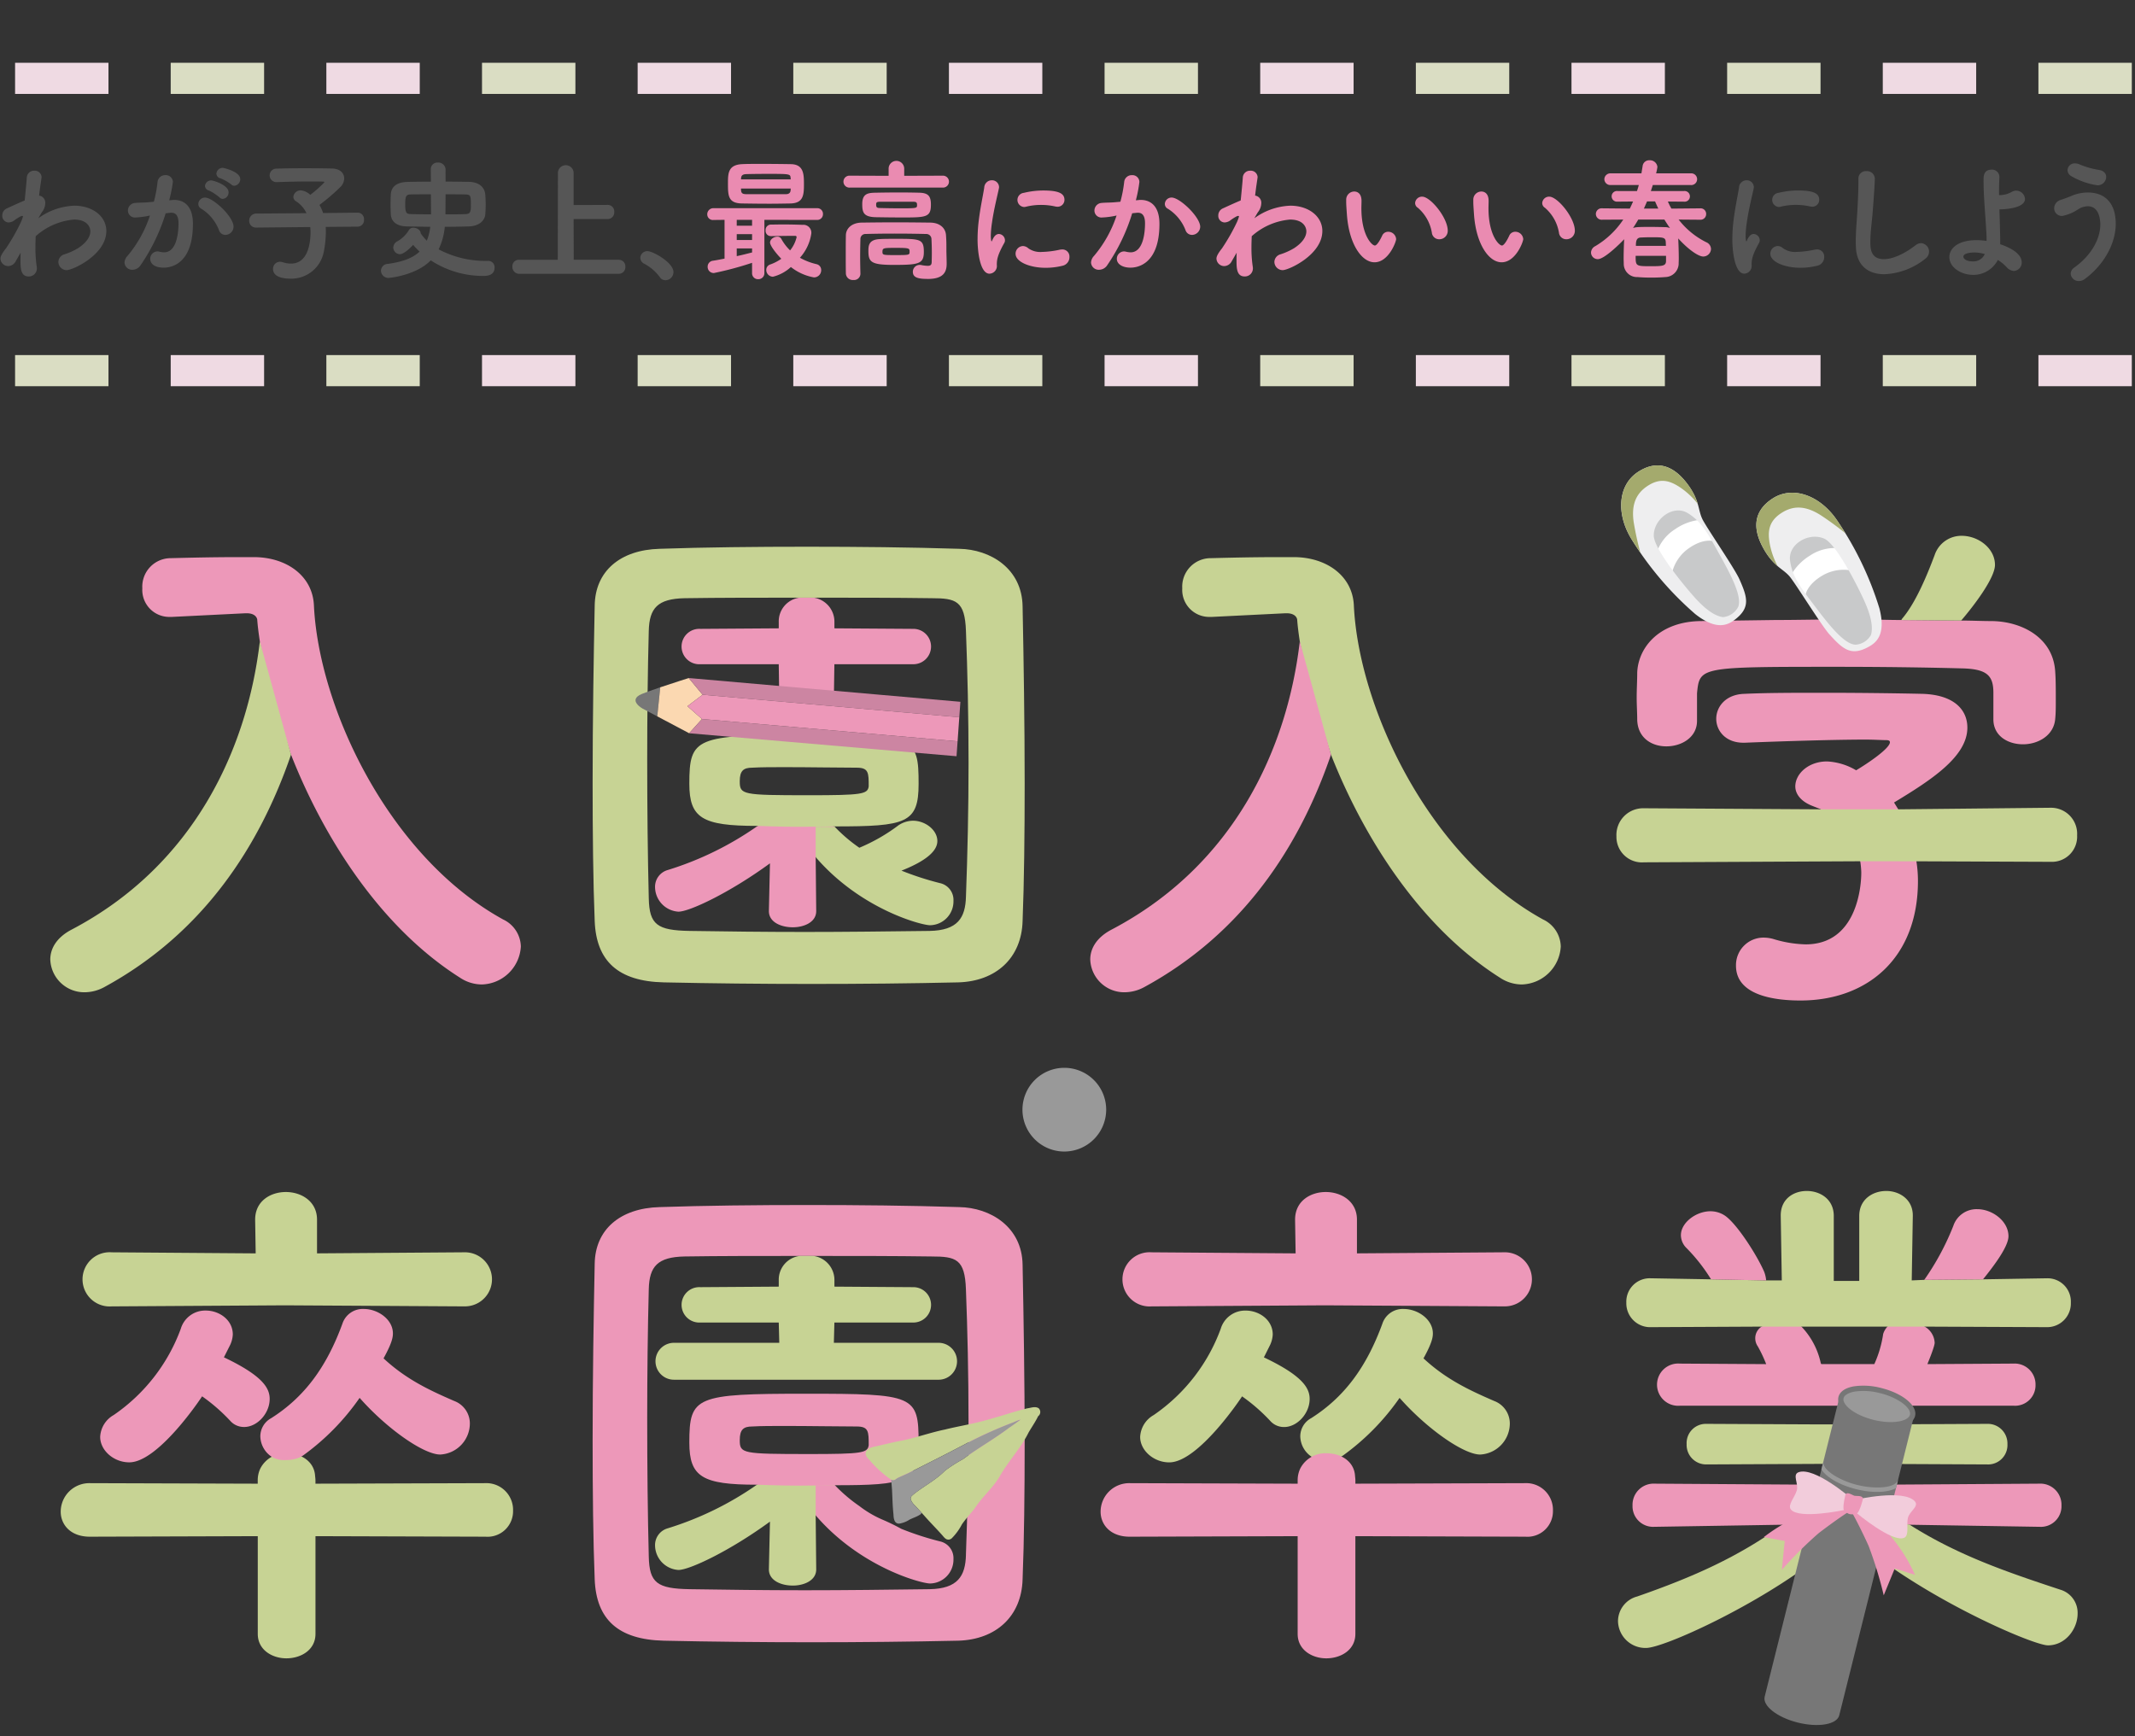 <svg xmlns="http://www.w3.org/2000/svg" xmlns:xlink="http://www.w3.org/1999/xlink" width="400" height="325.333" viewBox="0 0 400 325.333"><rect x="0" y="0" width="400" height="325.333" fill="#333333" stroke="none"/><defs><clipPath id="a"><rect width="400" height="325.333" fill="none"/></clipPath></defs><g clip-path="url(#a)"><path d="M2.92,34.931a1.625,1.625,0,0,1-1.424.933,1.459,1.459,0,0,1-1.449-1.4c0-.222.05-.688,1.031-1.915A38.035,38.035,0,0,0,3.9,27.59a9.748,9.748,0,0,0,.368-1.006c0-.075-.048-.123-.146-.123a.776.776,0,0,0-.272.073,8.884,8.884,0,0,0-1.3.836,1.922,1.922,0,0,1-.983.318A1.229,1.229,0,0,1,.392,26.364a1.42,1.42,0,0,1,.834-1.3c.859-.393,2.137-.983,3.364-1.5.172-1.717.32-3.241.393-4.247a1.341,1.341,0,0,1,1.4-1.324,1.276,1.276,0,0,1,1.374,1.2c0,.05-.023.123-.023.2-.123.834-.3,1.964-.443,3.264a1.344,1.344,0,0,1,1.154,1.424,2.821,2.821,0,0,1-.638,1.694c-.073.1-.32.54-.663,1.129a12.194,12.194,0,0,1,6.752-2.356c3.436,0,5.989,2.012,5.989,4.738,0,4.468-6.309,7.34-7.438,7.34A1.572,1.572,0,0,1,10.9,35.078a1.533,1.533,0,0,1,1.154-1.424A12.167,12.167,0,0,0,14.605,32.5c1.644-1.081,2.283-2.21,2.283-3.143,0-.761-.539-2.21-3.068-2.21a12.336,12.336,0,0,0-7.168,3.118c-.025.688-.05,1.351-.05,2.014a23.553,23.553,0,0,0,.245,3.707,1.373,1.373,0,0,1,.025.318,1.5,1.5,0,0,1-1.547,1.5c-1.474,0-1.522-1.522-1.522-3,0-.443,0-.933.025-1.449Z" transform="translate(0.037 13.994)" fill="#565656"/><path d="M20.833,26.207a35.6,35.6,0,0,1-4.713,9.746,1.8,1.8,0,0,1-1.5.836,1.429,1.429,0,0,1-1.5-1.351,1.95,1.95,0,0,1,.565-1.252,22.738,22.738,0,0,0,4.2-7.561,15.151,15.151,0,0,1-2.676.368,1.307,1.307,0,0,1-1.449-1.3,1.435,1.435,0,0,1,1.351-1.424c.736-.073,1.5-.05,2.38-.123l1.129-.1a24.378,24.378,0,0,0,.688-3.708,1.416,1.416,0,0,1,1.474-1.276,1.31,1.31,0,0,1,1.4,1.276,27.988,27.988,0,0,1-.688,3.438l.565-.05a2.209,2.209,0,0,1,.393-.025c1.447,0,3.484.761,3.484,4.492,0,7.956-4.565,8.2-5.449,8.2-2.258,0-2.555-1.179-2.555-1.644a1.394,1.394,0,0,1,1.376-1.4,1.9,1.9,0,0,1,.343.05,4.076,4.076,0,0,0,.884.123c2.284,0,2.7-3.436,2.7-5.451,0-1.349-.466-1.963-1.3-1.963h-.2Zm10.016,3.241a8.2,8.2,0,0,0-3.314-4.076,1.009,1.009,0,0,1-.588-.908,1.252,1.252,0,0,1,1.276-1.2c1.449,0,5.326,3.534,5.326,5.474a1.562,1.562,0,0,1-1.522,1.522,1.261,1.261,0,0,1-1.179-.809m.05-6.236a9,9,0,0,0-1.964-1.276.93.93,0,0,1-.736-.859,1.142,1.142,0,0,1,1.179-1.031c.343,0,3.241.834,3.241,2.233a1.212,1.212,0,0,1-1.081,1.228.9.9,0,0,1-.638-.3m2.185-2.43a8.323,8.323,0,0,0-1.989-1.129.932.932,0,0,1-.761-.86,1.19,1.19,0,0,1,1.2-1.1c.123,0,3.266.688,3.266,2.112A1.236,1.236,0,0,1,33.7,21.052a.857.857,0,0,1-.613-.27" transform="translate(10.208 13.757)" fill="#565656"/><path d="M40.6,28.728c.025.32.025.638.025.981a19.551,19.551,0,0,1-.395,3.732,6.19,6.19,0,0,1-6.16,4.985c-3.216,0-3.339-1.376-3.339-1.817a1.309,1.309,0,0,1,1.324-1.351,2.253,2.253,0,0,1,.54.1,4.923,4.923,0,0,0,1.5.245c3.364,0,3.659-4.3,3.659-5.868,0-.343-.025-.663-.048-.981l-10.116.1h-.025a1.243,1.243,0,0,1-1.3-1.276,1.314,1.314,0,0,1,1.351-1.351l9.378-.073a5.31,5.31,0,0,0-1.964-2.235.956.956,0,0,1-.491-.809,1.357,1.357,0,0,1,1.4-1.228,2.966,2.966,0,0,1,1.769.836,21.358,21.358,0,0,0,2.651-2.357c0-.073-.1-.123-.27-.123-.884-.025-1.767-.025-2.676-.025-1.916,0-3.929.05-5.941.123h-.075a1.265,1.265,0,1,1,.025-2.528c1.572-.05,3.413-.075,5.228-.075s3.611.025,5.083.05c1.572.025,2.332.884,2.332,1.867a2.317,2.317,0,0,1-.638,1.522,37.126,37.126,0,0,1-4,3.436,8.012,8.012,0,0,1,.688,1.522l6.455-.073h.025a1.193,1.193,0,0,1,1.179,1.3,1.216,1.216,0,0,1-1.2,1.324Z" transform="translate(20.423 13.789)" fill="#565656"/><path d="M52.253,20.7c1.447,0,2.946.025,4.443.048,1.817.05,2.9,1.006,3,2.43.05.663.073,1.278.073,1.867s-.023,1.154-.073,1.767c-.1,1.228-1.2,2.21-3,2.284-1.449.048-3.02.073-4.59.073a12.3,12.3,0,0,1-1.154,4.222,18.651,18.651,0,0,0,9.3,2.16,1.187,1.187,0,0,1,1.179,1.276c0,1.547-1.62,1.547-2.037,1.547a17.792,17.792,0,0,1-9.918-2.921c-2.725,2.823-7.708,3.291-7.856,3.291a1.392,1.392,0,0,1-1.472-1.351,1.311,1.311,0,0,1,1.3-1.276c2.871-.393,4.738-1.154,5.94-2.308a11.708,11.708,0,0,1-1.2-1.252c-1.646,1.717-2.308,1.742-2.48,1.742a1.272,1.272,0,0,1-1.252-1.252,1.385,1.385,0,0,1,.834-1.2,5.749,5.749,0,0,0,2.087-2.062.928.928,0,0,1,.859-.441c.638,0,1.351.441,1.351,1.054a9.668,9.668,0,0,0,1.154,1.376,10.15,10.15,0,0,0,.638-2.6l-4.37-.073c-1.964-.05-2.923-.908-3.02-2.284-.023-.516-.048-1.179-.048-1.865s.025-1.376.048-1.867c.1-1.349.981-2.283,3.216-2.332,1.424-.023,2.848-.048,4.3-.048l-.025-2.284v-.023A1.228,1.228,0,0,1,50.8,17.135a1.349,1.349,0,0,1,1.449,1.228Zm-2.75,2.38c-1.4,0-2.7,0-3.756.025-.958,0-1.056.443-1.056,1.94,0,1.62.3,1.719,1.081,1.742.981.025,2.332.05,3.756.05,0-.811-.025-2.258-.025-3.756m2.725,3.756c1.374,0,2.7,0,3.756-.05.908-.023,1.006-.416,1.006-1.669,0-1.767-.025-1.988-1.031-2.012-1.081-.025-2.357-.025-3.707-.025,0,1.522-.025,2.971-.025,3.756" transform="translate(31.228 13.327)" fill="#565656"/><path d="M55.253,37.764A1.284,1.284,0,0,1,54,36.39a1.184,1.184,0,0,1,1.252-1.253H62.5l.025-16.325a1.475,1.475,0,0,1,2.946,0v6.064l6.382-.025a1.214,1.214,0,0,1,1.227,1.3A1.244,1.244,0,0,1,71.848,27.5H65.466l.025,7.634h8.444a1.216,1.216,0,0,1,1.227,1.3,1.236,1.236,0,0,1-1.227,1.326Z" transform="translate(42.001 13.543)" fill="#565656"/><path d="M71.113,31.307a8.7,8.7,0,0,0-2.848-2.455,1.283,1.283,0,0,1-.786-1.129,1.3,1.3,0,0,1,1.351-1.252c.981,0,4.86,2.11,4.86,3.927a1.524,1.524,0,0,1-1.5,1.522,1.262,1.262,0,0,1-1.079-.613" transform="translate(52.484 20.589)" fill="#565656"/><path d="M85.239,27.758v9.966a1.12,1.12,0,0,1-1.154,1.154,1.107,1.107,0,0,1-1.154-1.154V35.809a61.8,61.8,0,0,1-7.143,1.915A1.141,1.141,0,0,1,74.61,36.57a1.115,1.115,0,0,1,1.006-1.154c.663-.1,1.4-.245,2.16-.393V27.758l-2.062.023a1.055,1.055,0,0,1-1.179-1.054,1.141,1.141,0,0,1,1.179-1.154h19.4a1.054,1.054,0,0,1,1.1,1.1,1.067,1.067,0,0,1-1.1,1.1ZM86,24.737c-1.694,0-3.364-.025-4.91-.048-2.626-.025-2.676-1.424-2.676-3.708,0-1.89,0-3.509,2.6-3.657.859-.05,2.235-.05,3.707-.05,2.014,0,4.222.025,5.548.05,2.332.073,2.382,1.89,2.382,3.755,0,2.014-.1,3.536-2.5,3.611-1.349.023-2.748.048-4.149.048m-3.068,3.02H80.06v1.1h2.871Zm0,2.676H80.06v1.1h2.871Zm0,2.676H80.06v1.449c1.054-.22,2.06-.491,2.871-.688Zm7.243-12.937c0-.1-.025-.172-.025-.247-.048-.784-.148-.784-4.395-.784-1.595,0-3.191.023-3.927.048s-.933.32-.958.786l-.023.2Zm-9.328,1.717c0,.148.023.245.023.368.05.516.3.688.981.688h7.44c.613,0,.834-.343.859-.711,0-.1.025-.222.025-.345Zm5.6,8.912a.972.972,0,0,1-.983-1.056,1.009,1.009,0,0,1,.958-1.1c.736,0,1.449-.025,2.185-.025,1.276,0,2.528.025,3.781.073a1.487,1.487,0,0,1,1.644,1.6,8.613,8.613,0,0,1-2.137,4.565,11.565,11.565,0,0,0,3.1,1.2,1.114,1.114,0,0,1,.884,1.129,1.337,1.337,0,0,1-1.376,1.351,9.732,9.732,0,0,1-4.3-1.94,7.735,7.735,0,0,1-3.364,1.817,1.277,1.277,0,0,1-1.252-1.276,1.062,1.062,0,0,1,.784-1.031,8.763,8.763,0,0,0,2.037-1.056c-1.1-1.129-2.11-2.5-2.11-3.044,0-.615.736-1.106,1.349-1.106a.8.8,0,0,1,.761.418,8.986,8.986,0,0,0,1.646,2.16,6.18,6.18,0,0,0,1.227-2.5.249.249,0,0,0-.27-.222h-.786c-1.079,0-2.258.025-3.755.05Z" transform="translate(57.972 13.435)" fill="#ea8bb1"/><path d="M90.086,21.964a1.12,1.12,0,1,1,0-2.235l7.268.025V18.38a1.461,1.461,0,0,1,2.921,0v1.374l7.268-.025a1.117,1.117,0,0,1,0,2.235Zm14.633,17.111c-1.769,0-2.823-.22-2.823-1.326a1.276,1.276,0,0,1,1.3-1.3,1.076,1.076,0,0,1,.268.025,6.869,6.869,0,0,0,1.2.148c.59,0,.761-.22.761-.786v-.073c0-.148.025-.763.025-1.547,0-.811-.025-1.817-.073-2.7a.961.961,0,0,0-1.006-.86c-1.842-.048-3.9-.073-5.918-.073-1.988,0-3.9.025-5.449.073a.921.921,0,0,0-.933.884c-.025,1.008-.05,2.185-.05,3.339s.025,2.284.05,3.216v.05a1.19,1.19,0,0,1-1.324,1.129,1.279,1.279,0,0,1-1.4-1.179c-.025-1.129-.025-2.331-.025-3.584,0-1.227,0-2.478.025-3.632.025-1.228,1.056-2.332,2.971-2.357,1.867-.025,4.052-.05,6.26-.05,2.235,0,4.517.025,6.58.05,1.842.025,2.873,1.056,2.948,2.38.073,1.006.073,1.669.073,2.21v.736c0,.3.05,1.694.05,2.407,0,1.595-.688,2.823-3.511,2.823M100.1,27.56c-1.719,0-3.611-.025-5.01-.048-2.405-.025-2.676-.836-2.676-2.455,0-1.915.983-2.112,2.48-2.137,1.3-.025,2.946-.048,4.542-.048,1.3,0,2.6.023,3.682.048,1.694.05,2.16.663,2.16,2.235,0,2.332-.859,2.405-5.179,2.405m-1.767,8.887c-4.224,0-4.764-.516-4.764-2.578,0-.956,0-2.16,2.137-2.258.811-.05,1.89-.05,2.971-.05,4.542,0,5.278,0,5.278,2.43,0,2.26-.933,2.455-5.621,2.455M95.782,24.615c-.491,0-.688.075-.736.27a1.1,1.1,0,0,0-.025.32c0,.516.22.588.811.588,1.056.025,2.283.05,3.461.05,3.387,0,3.387,0,3.387-.638,0-.492-.171-.59-.759-.59Zm2.971,8.642c-2.38,0-2.553,0-2.553.761,0,.59.148.59,2.528.59,2.553,0,2.553-.025,2.553-.663,0-.613-.073-.688-2.528-.688" transform="translate(69.132 13.188)" fill="#ea8bb1"/><path d="M103.024,30.047a27.9,27.9,0,0,1,.148-2.873c.3-2.823.884-5.351,1.1-6.825a1.42,1.42,0,0,1,1.4-1.349,1.316,1.316,0,0,1,1.374,1.252.909.909,0,0,1-.025.245c-.2,1.031-.956,3.952-1.3,6.457a18.167,18.167,0,0,0-.22,2.405,5.665,5.665,0,0,0,.073.933c.027.1.05.148.075.148s.05-.025.073-.075c.345-.859.763-1.3,1.3-1.3a1.2,1.2,0,0,1,1.131,1.179.9.9,0,0,1-.124.491c-1.324,2.357-1.4,3.216-1.4,4.124a1.445,1.445,0,0,1-1.374,1.646c-1.719,0-2.235-3.929-2.235-6.457M115.742,35.4c-2.848,0-5.6-1.079-5.6-2.626a1.436,1.436,0,0,1,1.374-1.449,1.545,1.545,0,0,1,1.008.418,3.871,3.871,0,0,0,2.528.686,17.68,17.68,0,0,0,3.364-.418,2.881,2.881,0,0,1,.443-.048,1.317,1.317,0,0,1,1.374,1.4,1.64,1.64,0,0,1-1.253,1.644,13.307,13.307,0,0,1-3.239.393m2.233-11.44a2.422,2.422,0,0,1-.393-.05,12.122,12.122,0,0,0-2.676-.293,11.52,11.52,0,0,0-2.823.343,1.659,1.659,0,0,1-.32.05,1.33,1.33,0,0,1-.073-2.652,15.455,15.455,0,0,1,3.634-.441c2.873,0,3.977.539,3.977,1.742a1.283,1.283,0,0,1-1.326,1.3" transform="translate(80.13 14.778)" fill="#ea8bb1"/><path d="M122.691,25.6A35.586,35.586,0,0,1,118,35.352a1.833,1.833,0,0,1-1.5.834,1.436,1.436,0,0,1-1.522-1.349,1.958,1.958,0,0,1,.565-1.253,22.757,22.757,0,0,0,4.222-7.561,14.522,14.522,0,0,1-2.7.368,1.306,1.306,0,0,1-1.449-1.3,1.438,1.438,0,0,1,1.351-1.426c.736-.073,1.5-.048,2.38-.121l1.129-.1a24.222,24.222,0,0,0,.713-3.707,1.409,1.409,0,0,1,1.449-1.276,1.3,1.3,0,0,1,1.4,1.276,25.707,25.707,0,0,1-.663,3.436l.54-.048a2.209,2.209,0,0,1,.393-.025c1.447,0,3.486.761,3.486,4.492,0,8.028-4.64,8.2-5.426,8.2-1.524,0-2.555-.686-2.555-1.644a1.374,1.374,0,0,1,1.351-1.4,1.939,1.939,0,0,1,.345.05,4.047,4.047,0,0,0,.884.123c2.283,0,2.7-3.438,2.7-5.451,0-1.351-.468-1.964-1.3-1.964h-.2Zm11.195,4.052a1.262,1.262,0,0,1-1.179-.811,8.209,8.209,0,0,0-3.314-4.075,1.008,1.008,0,0,1-.588-.908,1.255,1.255,0,0,1,1.276-1.2c1.547,0,5.351,3.659,5.351,5.476a1.566,1.566,0,0,1-1.547,1.522" transform="translate(89.431 14.359)" fill="#ea8bb1"/><path d="M131.072,34.931a1.625,1.625,0,0,1-1.424.933,1.459,1.459,0,0,1-1.449-1.4c0-.222.05-.688,1.031-1.915a38.035,38.035,0,0,0,2.823-4.96,9.75,9.75,0,0,0,.368-1.006c0-.075-.048-.123-.146-.123a.775.775,0,0,0-.272.073,8.884,8.884,0,0,0-1.3.836,1.922,1.922,0,0,1-.983.318,1.229,1.229,0,0,1-1.177-1.324,1.42,1.42,0,0,1,.834-1.3c.859-.393,2.137-.983,3.364-1.5.172-1.717.32-3.241.393-4.247a1.341,1.341,0,0,1,1.4-1.324,1.276,1.276,0,0,1,1.374,1.2c0,.05-.023.123-.023.2-.124.834-.3,1.964-.443,3.264a1.344,1.344,0,0,1,1.154,1.424,2.821,2.821,0,0,1-.638,1.694c-.073.1-.32.54-.663,1.129a12.193,12.193,0,0,1,6.75-2.356c3.438,0,5.991,2.012,5.991,4.738,0,4.468-6.309,7.34-7.438,7.34a1.572,1.572,0,0,1-1.547-1.547,1.533,1.533,0,0,1,1.154-1.424,12.167,12.167,0,0,0,2.553-1.154c1.646-1.081,2.283-2.21,2.283-3.143,0-.761-.539-2.21-3.068-2.21a12.336,12.336,0,0,0-7.168,3.118c-.025.688-.05,1.351-.05,2.014A23.55,23.55,0,0,0,135,35.987a1.374,1.374,0,0,1,.025.318,1.5,1.5,0,0,1-1.547,1.5c-1.474,0-1.522-1.522-1.522-3,0-.443,0-.933.025-1.449Z" transform="translate(99.71 13.994)" fill="#ea8bb1"/><path d="M141.994,24.386c-.075-1.154-.123-1.669-.123-2.308v-.418a1.516,1.516,0,0,1,1.522-1.474c.516,0,1.349.3,1.349,1.767,0,.492-.025.86-.025,1.351,0,5.083,1.964,7,2.53,7,.05,0,.491,0,1.349-1.817a1.21,1.21,0,0,1,1.131-.761,1.48,1.48,0,0,1,1.5,1.374c0,.516-1.424,4.345-4.052,4.345-2.405,0-4.811-3.436-5.179-9.058m15.932,3.559a7.869,7.869,0,0,0-2.628-4.713,1.044,1.044,0,0,1-.516-.885,1.284,1.284,0,0,1,1.326-1.2c1.547,0,4.788,3.952,4.788,6.382a1.576,1.576,0,0,1-1.6,1.6,1.374,1.374,0,0,1-1.374-1.179" transform="translate(110.344 15.701)" fill="#ea8bb1"/><path d="M155.389,24.386c-.075-1.154-.123-1.669-.123-2.308v-.418a1.516,1.516,0,0,1,1.522-1.474c.516,0,1.349.3,1.349,1.767,0,.492-.025.86-.025,1.351,0,5.083,1.964,7,2.53,7,.05,0,.491,0,1.349-1.817a1.21,1.21,0,0,1,1.131-.761,1.48,1.48,0,0,1,1.5,1.374c0,.516-1.424,4.345-4.052,4.345-2.405,0-4.811-3.436-5.179-9.058m15.932,3.559a7.869,7.869,0,0,0-2.628-4.713,1.044,1.044,0,0,1-.516-.885,1.284,1.284,0,0,1,1.326-1.2c1.547,0,4.788,3.952,4.788,6.382a1.576,1.576,0,0,1-1.6,1.6,1.374,1.374,0,0,1-1.374-1.179" transform="translate(120.762 15.701)" fill="#ea8bb1"/><path d="M184.09,28.007a14.973,14.973,0,0,0,5.18,4.247,1.406,1.406,0,0,1,.884,1.253,1.463,1.463,0,0,1-1.449,1.424c-.956,0-2.921-1.424-4.688-3.388.048,1.1.1,2.553.1,3.8,0,.368-.025.713-.025,1.031a2.568,2.568,0,0,1-2.5,2.407c-.907.073-1.79.1-2.626.1-.86,0-1.694-.025-2.578-.1a2.477,2.477,0,0,1-2.578-2.357c0-.368-.025-.736-.025-1.1,0-1.276.05-2.6.1-3.634-.516.564-3.657,3.732-4.933,3.732a1.259,1.259,0,0,1-1.276-1.228,1.388,1.388,0,0,1,.786-1.2,16.208,16.208,0,0,0,5.253-4.985l-3.952.025a1.084,1.084,0,0,1-1.179-1.079,1.073,1.073,0,0,1,1.154-1.056h.025l5.179.05c.222-.443.418-.885.613-1.326l-2.9.025h-.025a1,1,0,1,1,.025-1.989h3.634c.123-.368.245-.761.343-1.129H171.4a1.114,1.114,0,0,1-1.227-1.081,1.131,1.131,0,0,1,1.227-1.1h5.719l.222-1.351a1.227,1.227,0,0,1,1.3-1.1,1.391,1.391,0,0,1,1.472,1.252,9.605,9.605,0,0,1-.245,1.2h6.457a1.1,1.1,0,1,1,0,2.185h-7.07l-.37,1.129h6.187a1,1,0,0,1,1.131,1.006.992.992,0,0,1-1.106.983h-.025l-2.994-.025a11.118,11.118,0,0,0,.663,1.326l5.351-.05h.025a1.038,1.038,0,0,1,1.129,1.056,1.062,1.062,0,0,1-1.154,1.079Zm-7.561,0c-.318.54-.638,1.081-.983,1.572a4.084,4.084,0,0,1,.811-.148c.761-.048,1.572-.048,2.357-.048,1.054,0,2.087.025,2.971.048a2.285,2.285,0,0,1,.786.172c-.37-.516-.713-1.056-1.056-1.6Zm5.2,6.8h-5.694c0,1.915.025,1.94,2.846,1.94,2.162,0,2.8-.05,2.848-.908Zm-.023-1.867c0-.245-.025-.491-.025-.688-.05-.932-.443-.932-2.823-.932-.638,0-1.278.023-1.842.048-.859.025-.933.738-.933,1.572ZM178.174,24.6l-.59,1.351h2.7c-.22-.443-.416-.908-.613-1.351Z" transform="translate(130.408 13.134)" fill="#ea8bb1"/><path d="M182.566,30.047a27.411,27.411,0,0,1,.149-2.873c.3-2.823.882-5.351,1.1-6.825A1.419,1.419,0,0,1,185.22,19a1.314,1.314,0,0,1,1.372,1.252.977.977,0,0,1-.023.245c-.2,1.031-.958,3.952-1.3,6.457a18.448,18.448,0,0,0-.219,2.405,5.478,5.478,0,0,0,.073.933c.027.1.05.148.073.148s.05-.025.073-.075c.345-.859.763-1.3,1.3-1.3a1.2,1.2,0,0,1,1.131,1.179.9.9,0,0,1-.126.491c-1.323,2.357-1.4,3.216-1.4,4.124A1.444,1.444,0,0,1,184.8,36.5c-1.719,0-2.236-3.929-2.236-6.457m12.72,5.351c-2.85,0-5.6-1.079-5.6-2.626a1.436,1.436,0,0,1,1.372-1.449,1.542,1.542,0,0,1,1.008.418,3.877,3.877,0,0,0,2.528.686,17.662,17.662,0,0,0,3.364-.418,2.906,2.906,0,0,1,.441-.048,1.317,1.317,0,0,1,1.376,1.4,1.64,1.64,0,0,1-1.253,1.644,13.281,13.281,0,0,1-3.237.393m2.233-11.44a2.422,2.422,0,0,1-.393-.05,12.122,12.122,0,0,0-2.676-.293,11.52,11.52,0,0,0-2.823.343,1.676,1.676,0,0,1-.322.05,1.33,1.33,0,0,1-.073-2.652,15.458,15.458,0,0,1,3.636-.441c2.873,0,3.977.539,3.977,1.742a1.284,1.284,0,0,1-1.326,1.3" transform="translate(141.996 14.778)" fill="#565656"/><path d="M198.3,31.34c0,1.3.123,3.191,2.553,3.191,1.595,0,3.756-.933,5.916-2.6a1.673,1.673,0,0,1,1.056-.393,1.594,1.594,0,0,1,.859,2.848,13.129,13.129,0,0,1-7.756,2.971c-2.873,0-5.205-1.472-5.328-5.131-.025-.368-.025-.761-.025-1.1,0-2.087.22-3.929.318-6.114.075-1.349.172-3.339.172-4.811v-.663a1.4,1.4,0,0,1,1.5-1.5,1.455,1.455,0,0,1,1.572,1.4c0,.663-.146,3.07-.343,5.548-.148,2.284-.491,4.272-.491,6.359" transform="translate(152.114 14.026)" fill="#565656"/><path d="M209.856,37.595c-2.112,0-4.42-1.324-4.42-3.339,0-1.572,1.547-3.166,5.083-3.166a12.324,12.324,0,0,1,1.89.148c0-.491,0-.933-.025-1.3-.27-4.69-.54-6.923-.54-10.164,0-.59,0-1.892,1.5-1.892a1.374,1.374,0,0,1,1.472,1.351v.1c-.073,1.154-.073,2.21-.073,3.316a4.563,4.563,0,0,0,2.357-.59,1.691,1.691,0,0,1,.859-.245,1.662,1.662,0,0,1,1.644,1.547c0,1.94-4.567,1.964-4.788,1.964.075,2.012.148,5.4.148,5.794v.736c3.854,1.3,4.027,2.9,4.027,3.364a1.565,1.565,0,0,1-1.449,1.644,1.977,1.977,0,0,1-1.374-.711,8.057,8.057,0,0,0-1.646-1.351,5.189,5.189,0,0,1-4.663,2.8m.245-4.2c-.123,0-2.037,0-2.037.786,0,.466.686.884,1.742.884a2.3,2.3,0,0,0,2.258-1.374,7.014,7.014,0,0,0-1.963-.3" transform="translate(159.784 13.907)" fill="#565656"/><path d="M221.1,39.265a1.477,1.477,0,0,1-1.522-1.4,1.4,1.4,0,0,1,.638-1.1c3.339-2.38,4.91-5.5,4.91-8.1,0-.688-.146-3.413-2.331-3.413a3.466,3.466,0,0,0-1.844.59,8.235,8.235,0,0,1-2.944,1.227,1.438,1.438,0,0,1-1.524-1.447,1.645,1.645,0,0,1,1.2-1.547c.638-.222,1.374-.468,2.037-.761a7.884,7.884,0,0,1,3.07-.638c3.337,0,5.227,2.135,5.227,5.867,0,3.609-2.135,7.636-5.792,10.336a1.863,1.863,0,0,1-1.131.393m3.511-17.947a13.621,13.621,0,0,1-4.885-1.694,1.331,1.331,0,0,1-.736-1.154,1.311,1.311,0,0,1,1.4-1.252,2.09,2.09,0,0,1,.884.2,15.838,15.838,0,0,0,3.659,1.031c.933.172,1.3.738,1.3,1.3a1.608,1.608,0,0,1-1.621,1.572" transform="translate(168.376 13.393)" fill="#565656"/><path d="M115.588,128.231a7.843,7.843,0,1,1,7.911-7.842,7.858,7.858,0,0,1-7.911,7.842" transform="translate(83.749 87.536)" fill="#999"/><rect width="17.497" height="5.833" transform="translate(2.825 66.532)" fill="#daddc3"/><rect width="17.497" height="5.833" transform="translate(31.984 66.532)" fill="#efdae3"/><rect width="17.497" height="5.833" transform="translate(61.145 66.532)" fill="#daddc3"/><rect width="17.497" height="5.833" transform="translate(90.306 66.532)" fill="#efdae3"/><rect width="17.497" height="5.833" transform="translate(119.465 66.532)" fill="#daddc3"/><rect width="17.497" height="5.833" transform="translate(148.626 66.532)" fill="#efdae3"/><rect width="17.497" height="5.833" transform="translate(177.785 66.532)" fill="#daddc3"/><rect width="17.497" height="5.833" transform="translate(206.946 66.532)" fill="#efdae3"/><rect width="17.497" height="5.833" transform="translate(236.105 66.532)" fill="#daddc3"/><rect width="17.497" height="5.833" transform="translate(265.266 66.532)" fill="#efdae3"/><rect width="17.497" height="5.833" transform="translate(294.425 66.532)" fill="#daddc3"/><rect width="17.497" height="5.833" transform="translate(323.586 66.532)" fill="#efdae3"/><rect width="17.497" height="5.833" transform="translate(381.906 66.532)" fill="#efdae3"/><rect width="17.497" height="5.833" transform="translate(352.747 66.532)" fill="#daddc3"/><rect width="17.497" height="5.833" transform="translate(31.984 11.764)" fill="#daddc3"/><rect width="17.497" height="5.833" transform="translate(61.145 11.764)" fill="#efdae3"/><rect width="17.497" height="5.833" transform="translate(2.825 11.764)" fill="#efdae3"/><rect width="17.497" height="5.833" transform="translate(90.306 11.764)" fill="#daddc3"/><rect width="17.497" height="5.833" transform="translate(119.465 11.764)" fill="#efdae3"/><rect width="17.497" height="5.833" transform="translate(148.626 11.764)" fill="#daddc3"/><rect width="17.497" height="5.833" transform="translate(177.785 11.764)" fill="#efdae3"/><rect width="17.497" height="5.833" transform="translate(206.946 11.764)" fill="#daddc3"/><rect width="17.497" height="5.833" transform="translate(236.105 11.764)" fill="#efdae3"/><rect width="17.497" height="5.833" transform="translate(265.266 11.764)" fill="#daddc3"/><rect width="17.497" height="5.833" transform="translate(294.425 11.764)" fill="#efdae3"/><rect width="17.497" height="5.833" transform="translate(323.586 11.764)" fill="#daddc3"/><rect width="17.497" height="5.833" transform="translate(352.747 11.764)" fill="#efdae3"/><rect width="17.497" height="5.833" transform="translate(381.906 11.764)" fill="#daddc3"/><path d="M143.012,138.207c-.1-7.111-6.039-10.715-11.883-10.812-9.157-.292-18.9-.389-28.444-.389-9.643,0-19.093.1-27.664.389-7.4.194-12.08,4.188-12.178,10.619-.194,9.447-.389,21.527-.389,33.118,0,9.547.1,18.8.389,26.009.293,7.5,4.384,11.3,12.956,11.5,8.962.194,18.313.292,27.664.292s18.7-.1,27.47-.292c7.111-.2,11.884-4.578,12.078-11.5.293-7.3.389-16.364.389-25.716,0-11.3-.194-23.184-.389-33.218M132.4,192.562c-.1,3.995-1.559,6.331-6.82,6.428-7.792.1-15.78.2-23.378.2s-14.9-.1-21.527-.2c-6.139-.1-7.6-1.168-7.7-6.137-.2-7.694-.293-16.754-.293-26.009,0-8.279.1-16.56.293-24.06.1-4.286,1.657-6.039,6.722-6.137,6.428-.1,13.929-.1,21.527-.1h2.629c7.6,0,15.294,0,22.112.1,4.58,0,6.235.487,6.43,6.137.292,7.5.487,16.073.487,24.743,0,8.572-.2,17.243-.487,25.035" transform="translate(48.575 98.782)" fill="#ed98b9"/><path d="M98.7,132.375a4.551,4.551,0,0,1,3.9,4.578v1.17l14.709.1a3.314,3.314,0,1,1,0,6.626H102.594l-.1,3.8h19.678a3.459,3.459,0,0,1,0,6.917H72.593a3.459,3.459,0,1,1,0-6.917H92.269l-.1-3.8H77.462a3.318,3.318,0,1,1,0-6.626l14.709-.1v-1.17a4.479,4.479,0,0,1,3.9-4.578Z" transform="translate(53.733 102.958)" fill="#c7d394"/><path d="M90.137,82.14l-.1-6.677H75.33a3.318,3.318,0,1,1,0-6.626l14.709-.1v-1.17a4.48,4.48,0,0,1,3.9-4.578h2.629a4.551,4.551,0,0,1,3.9,4.578v1.17l14.709.1a3.314,3.314,0,1,1,0,6.626H100.462l-.1,6.677Z" transform="translate(55.863 48.995)" fill="#ed98b9"/><path d="M143.012,68.825c.2,10.034.389,21.918.389,33.218,0,9.351-.1,18.411-.389,25.717-.194,6.916-4.967,11.3-12.078,11.493-8.766.2-18.119.293-27.47.293s-18.7-.1-27.664-.293c-8.572-.194-12.663-3.993-12.956-11.493-.292-7.209-.389-16.464-.389-26.009,0-11.593.2-23.671.389-33.12.1-6.428,4.773-10.423,12.178-10.619,8.571-.292,18.02-.389,27.664-.389,9.547,0,19.287.1,28.444.389,5.844.1,11.787,3.7,11.883,10.812M101.224,67.17c-7.6,0-15.1,0-21.527.1-5.065.1-6.624,1.851-6.722,6.137-.2,7.5-.293,15.78-.293,24.06,0,9.253.1,18.313.293,26.009.1,4.967,1.557,6.039,7.7,6.137,6.622.1,13.929.194,21.527.194s15.586-.1,23.378-.194c5.26-.1,6.722-2.436,6.82-6.43.292-7.792.487-16.462.487-25.035,0-8.668-.2-17.241-.487-24.741-.2-5.65-1.851-6.137-6.43-6.137-6.818-.1-14.514-.1-22.112-.1Z" transform="translate(48.575 44.818)" fill="#c7d394"/><path d="M211.064,105.719c-1.591-1.934-4.092-4.869-4.092-4.869l-1.461-.585c-2.338-.876-3.312-2.338-3.312-3.7,0-2.338,2.436-4.676,5.941-4.676a11.785,11.785,0,0,1,5.456,1.657c2.142-1.268,6.331-4.092,6.331-5.26,0-.293-.292-.389-.681-.389-.876,0-2.24-.1-3.9-.1-5.748,0-15.294.292-22.6.585h-.293c-3.312,0-5.065-2.242-5.065-4.482s1.753-4.578,5.26-4.676c4.188-.2,9.449-.2,14.709-.2,7.209,0,14.32.1,18.7.2,5.943.2,8.379,3.02,8.379,6.332,0,5.454-6.82,9.838-13.735,14.027l.779,1.266a9.166,9.166,0,0,1,2.206,3.5,27.9,27.9,0,0,1,1.2,6.236,23.84,23.84,0,0,1,.292,3.7c0,14.514-9.547,22.4-22.014,22.4-4.677,0-12.078-.876-12.078-6.526a5.152,5.152,0,0,1,5.161-5.26,6.74,6.74,0,0,1,1.95.293,22.277,22.277,0,0,0,5.941.972c9.449,0,10.423-10.519,10.423-13.442a15.885,15.885,0,0,0-.2-2.144,45,45,0,0,0-3.31-4.871M233.272,65.49c1.948,0,3.9.1,5.845.1,5.552.1,11.493,3.116,11.787,9.643.1,1.365.1,3.312.1,5.067,0,1.364,0,2.532-.1,3.506-.2,3.214-3.216,4.871-6.041,4.871s-5.552-1.559-5.552-4.676V79.029c0-3.214-1.168-4.48-5.941-4.578-7.6-.2-15.586-.292-23.476-.292-25.62,0-25.62,0-26.107,4.967V84.29c0,3.118-2.923,4.773-5.748,4.773-2.727,0-5.356-1.559-5.456-4.967,0-1.268-.1-2.729-.1-4.188,0-1.559.1-3.216.1-4.677.2-4.772,4.19-9.545,11.884-9.643l6.722-.1,7.209-.1c3.9,0,7.792-.1,11.787-.1h4.871c2.338,0,4.676.1,7.013.1Z" transform="translate(134.157 50.784)" fill="#ed98b9"/><path d="M99.13,162.961l.1,10.034v.1c0,2.044-2.242,3.019-4.384,3.019-2.24,0-4.482-.974-4.482-3.019v-.1l.2-8.864c-7.6,5.552-15.1,9.058-17.145,9.058a4.663,4.663,0,0,1-4.382-4.578,3.256,3.256,0,0,1,2.338-3.214,59.973,59.973,0,0,0,16.754-8.183,14.254,14.254,0,0,1,7.2-1.668,15.018,15.018,0,0,1,7.415,1.765Z" transform="translate(53.69 120.98)" fill="#c7d394"/><path d="M99.13,93.579l.1,10.034v.1c0,2.044-2.242,3.019-4.384,3.019-2.24,0-4.482-.974-4.482-3.019v-.1l.2-8.864c-7.6,5.552-15.1,9.058-17.145,9.058a4.663,4.663,0,0,1-4.382-4.578,3.256,3.256,0,0,1,2.338-3.214,59.973,59.973,0,0,0,16.754-8.183,14.254,14.254,0,0,1,7.2-1.668,15.018,15.018,0,0,1,7.415,1.765Z" transform="translate(53.69 67.016)" fill="#ed98b9"/><path d="M189.432,74.04c-.8.459-2.558,1.12-5.035-.5s-8.91-9-9.988-12.683.091-5.5,1.339-6.354,4.1-2,5.915-.245a29.36,29.36,0,0,1,4.185,5.5c.715,1.188,5.136,9.122,5.173,10.592a5.228,5.228,0,0,1-1.589,3.692" transform="translate(135.322 41.483)" fill="#c8c9ca"/><path d="M174.632,60.725a8.276,8.276,0,0,1,3.349-4.158,10.108,10.108,0,0,1,4.7-1.78l2.443,3.991s-1.861-.615-4.72,1.468a7.842,7.842,0,0,0-2.969,4.476Z" transform="translate(135.825 42.612)" fill="#fff"/><path d="M186.07,59.124c-.869-1.758-.468-3.58-2.987-6.823-2.117-2.725-5.154-4.61-9.116-2-3.762,2.48-4.119,7.925-1.068,12.75A60.931,60.931,0,0,0,184.724,76.9c4.084,3.228,6.22,1.97,7.4,1.074,2.976-2.254,2.393-4.183.889-7.575-.933-2.1-6.146-9.655-6.946-11.276m6.679,16.489a3.572,3.572,0,0,1-2.828,1.868c-1.292-.167-3-1.14-5.239-3.623s-7.737-9.239-7.724-11.682c.016-3.173,3.685-5.778,6.306-4.217,2.476,1.477,3.735,3.653,5.62,7.07s4.816,8.439,3.867,10.583" transform="translate(132.883 38.153)" fill="#eeeeef"/><path d="M173.212,59.806c-.5-3.252.348-5.351,2.386-6.775,2.535-1.774,4.443-1.156,6.551.318a14.66,14.66,0,0,1,3.036,2.892,11.575,11.575,0,0,0-2.1-3.941c-2.117-2.725-5.154-4.61-9.115-2-3.762,2.48-4.119,7.925-1.07,12.75.491.777,1,1.55,1.534,2.311a56.469,56.469,0,0,1-1.22-5.556" transform="translate(132.884 38.153)" fill="#a4aa6d"/><path d="M203.317,77.083c.743-.544,2.059-1.888,1.572-4.809s-4.635-11.787-7.568-14.261-5.072-2.137-6.352-1.34-3.486,2.94-2.613,5.312a29.341,29.341,0,0,0,3.342,6.052c.8,1.134,6.268,8.382,7.6,9.01a5.224,5.224,0,0,0,4.018.037" transform="translate(146.344 43.623)" fill="#c8c9ca"/><path d="M197.46,57.786a8.292,8.292,0,0,0-5.157,1.383,10.15,10.15,0,0,0-3.527,3.586l2.665,3.845s.188-1.95,3.248-3.724a7.865,7.865,0,0,1,5.3-.908Z" transform="translate(146.826 44.918)" fill="#fff"/><path d="M198.858,78.548c2.494,2.745,4.023,4.057,7.291,2.245,1.3-.72,3.308-2.165,2-7.205a60.92,60.92,0,0,0-7.892-16.412c-3.18-4.74-8.309-6.612-12.1-4.171-3.989,2.569-3.492,6.108-1.851,9.145,1.947,3.616,3.778,3.982,5.035,5.488,1.157,1.388,5.961,9.207,7.509,10.91m-3.244-5.95c-2.364-3.106-3.847-5.134-4.2-8-.372-3.028,3.5-5.333,6.4-4.066,2.242.974,6.2,8.729,7.566,11.783s1.568,5.008,1.2,6.256a3.574,3.574,0,0,1-2.853,1.833c-2.345,0-5.755-4.706-8.119-7.81" transform="translate(143.964 40.393)" fill="#eeeeef"/><path d="M197.165,56.152c-2.77-1.772-5.035-1.842-7.161-.555-2.647,1.605-2.852,3.6-2.356,6.124a14.746,14.746,0,0,0,1.419,3.945,11.585,11.585,0,0,1-2.756-3.516c-1.637-3.036-2.135-6.576,1.852-9.147,3.788-2.439,8.914-.567,12.1,4.172.512.761,1.01,1.543,1.493,2.336a56.209,56.209,0,0,0-4.59-3.36" transform="translate(143.964 40.392)" fill="#a4aa6d"/><path d="M213.108,150.171l20.944-.1a3.676,3.676,0,0,1,3.8,3.8,3.624,3.624,0,0,1-3.8,3.8l-21.042-.1H202.685l-21.236.1a3.652,3.652,0,0,1-3.7-3.8,3.6,3.6,0,0,1,3.7-3.8l21.14.1Z" transform="translate(138.248 116.723)" fill="#c7d394"/><path d="M200.2,164.07l-23.963.389h-.1a3.857,3.857,0,0,1-4.092-3.993,3.958,3.958,0,0,1,4.19-4.092l30.976.2h10.132l30.878-.2a3.957,3.957,0,0,1,4.188,4.092,3.855,3.855,0,0,1-4.091,3.993h-.1l-24.254-.389Z" transform="translate(133.816 121.624)" fill="#ed98b9"/><path d="M208.311,167.047c-11.591,9.157-29.223,17.145-32.535,17.145a5.136,5.136,0,0,1-5.26-5.067,4.814,4.814,0,0,1,3.6-4.578c10.619-3.7,18.9-7.4,27.276-13.442l6.916-.919Z" transform="translate(132.623 124.59)" fill="#c7d394"/><path d="M204.152,161.233c9.06,5.748,18.217,8.864,28.249,12.176a4.515,4.515,0,0,1,3.214,4.482c0,2.825-2.24,5.941-5.552,5.941-2.533,0-19.774-7.3-32.535-16.949v-6.86Z" transform="translate(153.633 124.462)" fill="#c7d394"/><path d="M37.014,74.5c-.2-1.364-.389-2.727-.487-4.091-.1-.585-.683-1.17-1.948-1.17h-.292l-13.735.683h-.389A5.057,5.057,0,0,1,15,64.564a5.336,5.336,0,0,1,5.362-5.65c3.9-.1,8.082-.194,12.564-.194h3.214c5.941.1,10.716,3.506,11.006,8.962.88,19.189,14.03,47.147,35.458,58.933a5.744,5.744,0,0,1,3.314,5.065,7.53,7.53,0,0,1-7.307,7.111,7.43,7.43,0,0,1-4.091-1.268C59.9,128.27,49.19,111.808,42.859,95.735c-2.519-7.751-5.636-19.73-5.845-21.236" transform="translate(11.665 45.671)" fill="#ed98b9"/><path d="M146.609,74.5c-.2-1.364-.389-2.727-.487-4.091-.1-.585-.683-1.17-1.948-1.17h-.292l-13.735.683h-.389a5.055,5.055,0,0,1-5.163-5.358,5.334,5.334,0,0,1,5.358-5.65c3.9-.1,8.084-.194,12.565-.194h3.214c5.941.1,10.715,3.506,11.006,8.962.878,19.189,14.028,47.147,35.458,58.933a5.742,5.742,0,0,1,3.312,5.065,7.529,7.529,0,0,1-7.3,7.111,7.44,7.44,0,0,1-4.092-1.268c-14.612-9.253-25.326-25.716-31.657-41.788-2.521-7.751-5.636-19.73-5.845-21.236" transform="translate(96.907 45.671)" fill="#c7d394"/><path d="M200.378,72.253l.1-.2c2.532-2.921,4.676-8.084,6.137-11.98a5.281,5.281,0,0,1,5.065-3.6c3.116,0,6.235,2.338,6.235,5.454,0,2.436-3.9,7.6-6.332,10.423Z" transform="translate(155.85 43.923)" fill="#c7d394"/><path d="M216.036,95.164l-40.523.2a4.779,4.779,0,0,1-5.163-4.871,5.007,5.007,0,0,1,5.065-5.26l33.218.2h14.514l28.542-.293h.1a4.881,4.881,0,0,1,4.871,5.163,4.723,4.723,0,0,1-4.871,4.969l-25.228-.1Z" transform="translate(132.495 66.212)" fill="#c7d394"/><path d="M85.982,158.768l-31.854.1v-.585a5.467,5.467,0,0,0-.041-.6h0c0-.039-.011-.071-.011-.108s-.007-.06-.011-.091c-.124-2.836-2.724-4.308-5.252-4.308a5.267,5.267,0,0,0-5.031,2.884,5.121,5.121,0,0,0-.471,2.224v.585l-31.463-.1A5.358,5.358,0,0,0,6.4,164.124c0,2.338,1.755,4.677,5.456,4.677l31.463-.1v18.313c0,3.02,2.729,4.578,5.358,4.578,2.727,0,5.454-1.557,5.454-4.578V168.7l31.854.1a4.78,4.78,0,0,0,5.163-4.871,5,5,0,0,0-5.163-5.163" transform="translate(4.975 119.135)" fill="#c7d394"/><path d="M139.274,165.726a4.71,4.71,0,0,1-2.242-3.9,3.877,3.877,0,0,1,2.046-3.408c6.137-3.9,10.325-9.449,13.346-17.73a4.011,4.011,0,0,1,3.993-2.727c2.631,0,5.456,1.948,5.456,4.578,0,.78-.2,1.851-1.755,4.676,4.286,3.995,8.768,6.039,13.25,7.988a4.506,4.506,0,0,1,2.921,4.286,5.847,5.847,0,0,1-5.552,5.748c-3.118,0-10.034-4.871-15.1-10.617a44.817,44.817,0,0,1-10.617,10.812l-.489.292a6.482,6.482,0,0,1-2.647.54,4.624,4.624,0,0,1-2.612-.54" transform="translate(106.58 107.305)" fill="#c7d394"/><path d="M189.889,147.066l-33.7-.2-32.341.2h-.1a5.08,5.08,0,1,1,0-10.132h.1l26.885.2-.1-6.235v-.1c0-3.506,2.921-5.163,5.746-5.163,2.923,0,5.845,1.755,5.845,5.163v6.332l27.664-.2a5.066,5.066,0,1,1,.1,10.132Z" transform="translate(92.006 97.716)" fill="#ed98b9"/><path d="M80.294,147.066l-33.7-.2-32.34.2h-.1a5.08,5.08,0,1,1,0-10.132h.1l26.885.2-.1-6.235v-.1c0-3.506,2.921-5.163,5.746-5.163,2.923,0,5.845,1.755,5.845,5.163v6.332l27.664-.2a5.066,5.066,0,1,1,.1,10.132Z" transform="translate(6.765 97.716)" fill="#c7d394"/><path d="M195.577,158.768l-31.854.1v-.585a5.468,5.468,0,0,0-.041-.6h0c0-.039-.011-.071-.011-.108s-.007-.06-.011-.091c-.124-2.836-2.724-4.308-5.252-4.308a5.267,5.267,0,0,0-5.031,2.884,5.121,5.121,0,0,0-.471,2.224v.585l-31.463-.1a5.358,5.358,0,0,0-5.456,5.356c0,2.338,1.755,4.677,5.456,4.677l31.463-.1v18.313c0,3.02,2.729,4.578,5.358,4.578,2.727,0,5.454-1.557,5.454-4.578V168.7l31.854.1a4.78,4.78,0,0,0,5.163-4.871,5,5,0,0,0-5.163-5.163" transform="translate(90.215 119.135)" fill="#ed98b9"/><path d="M102.034,164.732a55.689,55.689,0,0,0,7.209,2.338,3.215,3.215,0,0,1,2.532,3.312,4.461,4.461,0,0,1-4.382,4.578c-1.657,0-13.054-3.019-21.431-12.761v-5.673l3.6.023a29.308,29.308,0,0,0,4.58,3.9,20.037,20.037,0,0,0,4.139,2.466,39.4,39.4,0,0,1,3.751,1.82" transform="translate(66.859 121.742)" fill="#ed98b9"/><path d="M201.7,140.334a14.232,14.232,0,0,1,3.605,6.818l.1.2h9.936A21.125,21.125,0,0,0,217,141.7a3.611,3.611,0,0,1,2.5-2.4,10.432,10.432,0,0,1,2.428-.085,4.8,4.8,0,0,1,2.868,1.124,3.655,3.655,0,0,1,1.851,3.02c0,.1,0,.681-1.364,3.993l16.171-.1a3.908,3.908,0,0,1,4.091,3.995,3.834,3.834,0,0,1-4.091,3.9H178.91a3.959,3.959,0,1,1,0-7.892l16.171.1a26.022,26.022,0,0,0-1.559-3.312,2.638,2.638,0,0,1-.487-1.559,2.564,2.564,0,0,1,1.17-2.142,7.787,7.787,0,0,1,3.945-1.061,4.947,4.947,0,0,1,3.556,1.061" transform="translate(135.819 108.247)" fill="#ed98b9"/><path d="M200,147.259,185.992,203.38c-.428,1.716,2.352,3.886,6.21,4.85s7.332.354,7.76-1.36l14.014-56.121Z" transform="translate(144.627 114.535)" fill="#777"/><path d="M207.428,151.406c-.411,1.644-3.74,2.228-7.438,1.3s-6.363-3.006-5.954-4.649,3.74-2.228,7.44-1.3,6.364,3,5.952,4.647" transform="translate(150.885 113.805)" fill="#999"/><path d="M195.958,151.665c-1.6-1.063-2.475-2.35-2.185-3.506.249-1,1.271-1.7,2.88-1.982a12.887,12.887,0,0,1,5.157.318c4.023,1,6.8,3.31,6.313,5.248s-4.016,2.668-8.039,1.664a13.45,13.45,0,0,1-4.126-1.742m9.461-2.594a12.581,12.581,0,0,0-3.849-1.616,11.869,11.869,0,0,0-4.747-.3c-1.184.208-1.947.661-2.092,1.248-.3,1.18,1.931,3.132,5.593,4.048s6.546.236,6.839-.944c.169-.672-.48-1.595-1.744-2.432" transform="translate(150.67 113.588)" fill="#777"/><path d="M191.953,155.6c.96,1.474,3.392,2.912,6.5,3.687s5.931.651,7.472-.2l.411-1.641a.386.386,0,0,0-.03.084c-.4,1.593-4.354,1.787-7.653.964s-6.7-2.855-6.3-4.45a.354.354,0,0,0,.011-.087Z" transform="translate(149.297 119.743)" fill="#999"/><path d="M202.176,159.51s-2.261,1.381-6.044,4.284a74.48,74.48,0,0,0-6.88,6.86l.542-5.408-3.906-.732a30.715,30.715,0,0,1,8.37-4.615,31.347,31.347,0,0,1,7.753-1.116Z" transform="translate(144.58 123.498)" fill="#ed98b9"/><path d="M195.05,159.439s1.346,2.281,3.321,6.622a74.381,74.381,0,0,1,2.848,9.289l2.064-5.028,3.79,1.189a30.711,30.711,0,0,0-5.218-8.007,31.34,31.34,0,0,0-6.318-4.629Z" transform="translate(151.706 123.569)" fill="#ed98b9"/><path d="M198.822,162.3s-8.5,1.8-10.012-.1c-.668-.841.759-2.288,1.118-3.6.348-1.271-.889-2.937.329-3.378,2.983-1.081,9.867,4.9,9.867,4.9Z" transform="translate(146.715 120.634)" fill="#f2ccdb"/><path d="M195.729,160.945s6.663,5.586,8.884,4.62c.985-.428.4-2.375.7-3.7.288-1.285,2.164-2.174,1.3-3.134-2.124-2.357-11.012-.318-11.012-.318Z" transform="translate(152.136 122.573)" fill="#f2ccdb"/><path d="M194.658,157.622c.334-.6,1.3.133,1.68.226s1.575-.1,1.589.59c0,0-.652,2.708-1.25,2.788a2.656,2.656,0,0,1-1.2.071c-.388-.08-.537-.274-1.026-.626s.208-3.049.208-3.049" transform="translate(151.103 122.413)" fill="#ed98b9"/><path d="M197.6,142.28h2.921l-.2-12.078v-.1c0-3.118,2.437-4.578,4.873-4.578,2.53,0,5.065,1.557,5.065,4.676v12.176h4.772V130.2c0-3.118,2.535-4.676,5.065-4.676,2.437,0,4.969,1.557,4.969,4.578v.1l-.2,12.078,2.338-.1,11.008-.1,11.884-.194h.1a4.368,4.368,0,0,1,4.48,4.578,4.445,4.445,0,0,1-4.58,4.578l-22.793-.1H196.719l-20.651.1a4.467,4.467,0,0,1-4.676-4.578,4.388,4.388,0,0,1,4.576-4.578h.1l11.2.194Z" transform="translate(133.306 97.631)" fill="#c7d394"/><path d="M202.789,140.692a48.538,48.538,0,0,0,5.454-10.132,4.582,4.582,0,0,1,4.482-3.116c2.825,0,5.844,2.24,5.844,5.065,0,1.948-2.727,5.554-4.772,8.085Z" transform="translate(157.725 99.123)" fill="#ed98b9"/><path d="M182.795,140.424a32.662,32.662,0,0,0-4.578-5.845,3.411,3.411,0,0,1-1.072-2.434c0-2.338,2.825-4.482,5.552-4.482a4.9,4.9,0,0,1,2.631.779c2.24,1.461,6.039,7.4,7.4,10.521a5.817,5.817,0,0,1,.389,1.657Z" transform="translate(137.779 99.293)" fill="#ed98b9"/><path d="M42.8,165.726a4.708,4.708,0,0,1-2.24-3.9,3.876,3.876,0,0,1,2.044-3.41c6.139-3.9,10.327-9.449,13.346-17.73a4.013,4.013,0,0,1,3.993-2.727c2.631,0,5.456,1.948,5.456,4.58,0,.779-.2,1.851-1.753,4.676,4.286,3.993,8.766,6.039,13.248,7.988a4.5,4.5,0,0,1,2.921,4.286,5.844,5.844,0,0,1-5.552,5.746c-3.116,0-10.034-4.869-15.1-10.617a44.784,44.784,0,0,1-10.617,10.812l-.487.292a6.469,6.469,0,0,1-2.649.542,4.612,4.612,0,0,1-2.612-.542m-9.06-18.7c7.4,3.508,8.572,5.845,8.572,7.792,0,2.729-2.338,5.26-4.773,5.26a3.425,3.425,0,0,1-2.629-1.168,33.568,33.568,0,0,0-5.26-4.578c-.1.194-8.183,12.37-13.637,12.37-2.923,0-5.456-2.24-5.456-4.773a4.974,4.974,0,0,1,2.533-4.091A33.633,33.633,0,0,0,25.66,141.665a4.764,4.764,0,0,1,4.677-3.408c2.532,0,5.065,1.753,5.065,4.48a5.218,5.218,0,0,1-.487,1.948Z" transform="translate(8.214 107.305)" fill="#ed98b9"/><path d="M50.4,88.832c-5.845,17.047-16.366,33.412-34.971,43.543a7.811,7.811,0,0,1-3.7.974,6.369,6.369,0,0,1-6.43-6.137c0-2.046,1.17-4.092,3.9-5.554,23.086-12.078,33.022-34,35.36-54.062Z" transform="translate(4.122 52.575)" fill="#c7d394"/><path d="M160,88.832c-5.845,17.047-16.366,33.412-34.971,43.543a7.811,7.811,0,0,1-3.7.974,6.369,6.369,0,0,1-6.43-6.137c0-2.046,1.17-4.092,3.9-5.554,23.086-12.078,33.022-34,35.36-54.062Z" transform="translate(89.363 52.575)" fill="#ed98b9"/><path d="M143.34,146.9c7.4,3.508,8.572,5.845,8.572,7.792,0,2.729-2.338,5.26-4.773,5.26a3.425,3.425,0,0,1-2.629-1.168,33.567,33.567,0,0,0-5.26-4.578c-.1.194-8.183,12.37-13.637,12.37-2.923,0-5.456-2.24-5.456-4.773a4.974,4.974,0,0,1,2.533-4.091,33.633,33.633,0,0,0,12.565-16.171,4.764,4.764,0,0,1,4.677-3.408c2.532,0,5.065,1.753,5.065,4.48a5.218,5.218,0,0,1-.487,1.948Z" transform="translate(93.455 107.434)" fill="#c7d394"/><path d="M99.921,164.04c13.346,0,15.682-.585,15.682-7.989,0-8.864-.779-9.156-21.136-9.156-20.652,0-21.82.487-21.82,9.156,0,6.43,2.436,7.892,12.663,7.892,0,0,4.635.174,7.618.174s6.994-.076,6.994-.076m-4.871-5.845c-12.565,0-12.955-.1-12.955-2.629,0-1.948.681-2.533,2.338-2.533,1.657-.1,3.8-.1,6.137-.1,4.676,0,10.13.1,13.442.1,2.24,0,2.24.974,2.24,3.506-.194,1.461-1.266,1.657-11.2,1.657" transform="translate(56.502 114.252)" fill="#ed98b9"/><path d="M99.921,94.6c13.346,0,15.682-.585,15.682-7.989,0-8.864-.779-9.156-21.136-9.156-20.652,0-21.82.487-21.82,9.156,0,6.43,2.436,7.892,12.663,7.892,0,0,4.635.174,7.618.174s6.994-.076,6.994-.076M95.05,88.759c-12.565,0-12.955-.1-12.955-2.629,0-1.948.681-2.533,2.338-2.533,1.657-.1,3.8-.1,6.137-.1,4.676,0,10.13.1,13.442.1,2.24,0,2.24.974,2.24,3.506-.194,1.461-1.266,1.657-11.2,1.657" transform="translate(56.502 60.246)" fill="#c7d394"/><path d="M89.565,87.669a29.388,29.388,0,0,0,4.578,3.9,33.827,33.827,0,0,0,7.307-4.188,5.009,5.009,0,0,1,2.727-.878c2.338,0,4.58,1.755,4.58,3.8,0,1.17-.78,3.216-6.722,5.554a55.944,55.944,0,0,0,7.207,2.338,3.214,3.214,0,0,1,2.533,3.312,4.463,4.463,0,0,1-4.384,4.578c-1.655,0-13.052-3.02-21.429-12.761V87.644Z" transform="translate(66.859 67.277)" fill="#c7d394"/><path d="M71.6,72.483l0-.041c-1.358.46-2.654.917-3.442,1.244-2.74,1.14.139,2.743.139,2.743l2.738,1.449.041-.293Z" transform="translate(52.092 56.344)" fill="#777"/><path d="M74.93,76.74l2.836-2.151-2.588-3.125s-2.788.871-5.353,1.739l0,.041-.521,5.1-.041.293,5.984,3.17,2.405-2.663Z" transform="translate(53.868 55.583)" fill="#fbd8b1"/><path d="M123.269,78.815l.206-2.9L72.588,71.464l2.588,3.125Z" transform="translate(56.458 55.583)" fill="#cc85a2"/><path d="M122.922,79.959,75.03,75.785l-2.405,2.663,50.1,4.306Z" transform="translate(56.486 58.944)" fill="#cc85a2"/><path d="M123.378,77.448,75.286,73.222l-2.837,2.151,2.718,2.405,47.892,4.174Z" transform="translate(56.349 56.95)" fill="#ed98b9"/><path d="M123.617,148.5c-.647-.4-1.435-.052-2.13.037-2.332.567-4.606,1.356-6.926,1.986-2.77.862-5.671,1.278-8.491,1.982-2.917.6-5.724,1.655-8.665,2.187-1.451.292-2.885.647-4.329.978-1.6.26-2.594,1.186-1.145,2.524a20.625,20.625,0,0,0,3.986,3.646c.025.014.05.028.075.041h0l.025.012a.767.767,0,0,0,.9-.121.691.691,0,0,0,.174-.126c.142-.075.288-.146.436-.215.576-.274,1.172-.514,1.748-.793,3.5-1.764,7.015-3.516,10.484-5.353a80.825,80.825,0,0,1,9.193-4.153,10.123,10.123,0,0,1,1.308-.5l0,0,0,0c-.713.53-1.433,1.052-2.174,1.541-2.763,2.1-5.813,3.788-8.594,5.867a26.589,26.589,0,0,0-3.415,2.187c-1.847,1.89-4.441,3.132-6.2,4.7a.894.894,0,0,0-.156.226.683.683,0,0,0-.046.434,2.859,2.859,0,0,0,.72,1.081c.124.128.245.256.364.384.311.332.61.663.912,1,.016.018.034.034.048.052h0l0,0c.222.249.452.5.69.766.983,1.113,2.108,2.233,3.161,3.422.231.258.6.8,1.051.825a.751.751,0,0,0,.124.011.96.96,0,0,0,.7-.336,10.642,10.642,0,0,0,1.822-2.53c.724-1.033,1.582-1.966,2.368-2.949,1.4-2.21,3.5-3.886,4.782-6.172,1.616-2.795,3.892-5.157,5.33-8.071.528-.91,1.129-1.778,1.616-2.709.057-.11.121-.228.171-.348a.975.975,0,0,0,.087-1.518" transform="translate(70.955 115.355)" fill="#c7d394"/><path d="M99.585,167.044c-.3-.34-.6-.672-.912-1-.119-.13-.24-.258-.364-.386a2.839,2.839,0,0,1-.72-1.081.66.66,0,0,1,.046-.434.894.894,0,0,1,.156-.226c1.758-1.566,4.354-2.809,6.2-4.7a26.467,26.467,0,0,1,3.415-2.187c2.78-2.078,5.831-3.769,8.594-5.867.74-.489,1.458-1.01,2.172-1.54l0,0a10.675,10.675,0,0,0-1.308.5,80.7,80.7,0,0,0-9.193,4.155c-3.468,1.836-6.98,3.588-10.485,5.353-.574.279-1.17.519-1.748.791-.146.069-.292.14-.436.217a.751.751,0,0,1-.174.126.764.764,0,0,1-.9.119.055.055,0,0,1-.025-.012v0a.782.782,0,0,0,.021.108.124.124,0,0,0,.014.036c.048.6.11,1.195.148,1.8.076,1.463.1,3,.263,4.475.037.731.08,1.808,1.052,1.824a4.842,4.842,0,0,0,1.952-.74c.592-.311,1.289-.514,1.867-.878l.018-.009a.8.8,0,0,0,.389-.386.431.431,0,0,0-.046-.052" transform="translate(73.039 116.373)" fill="#999"/></g></svg>